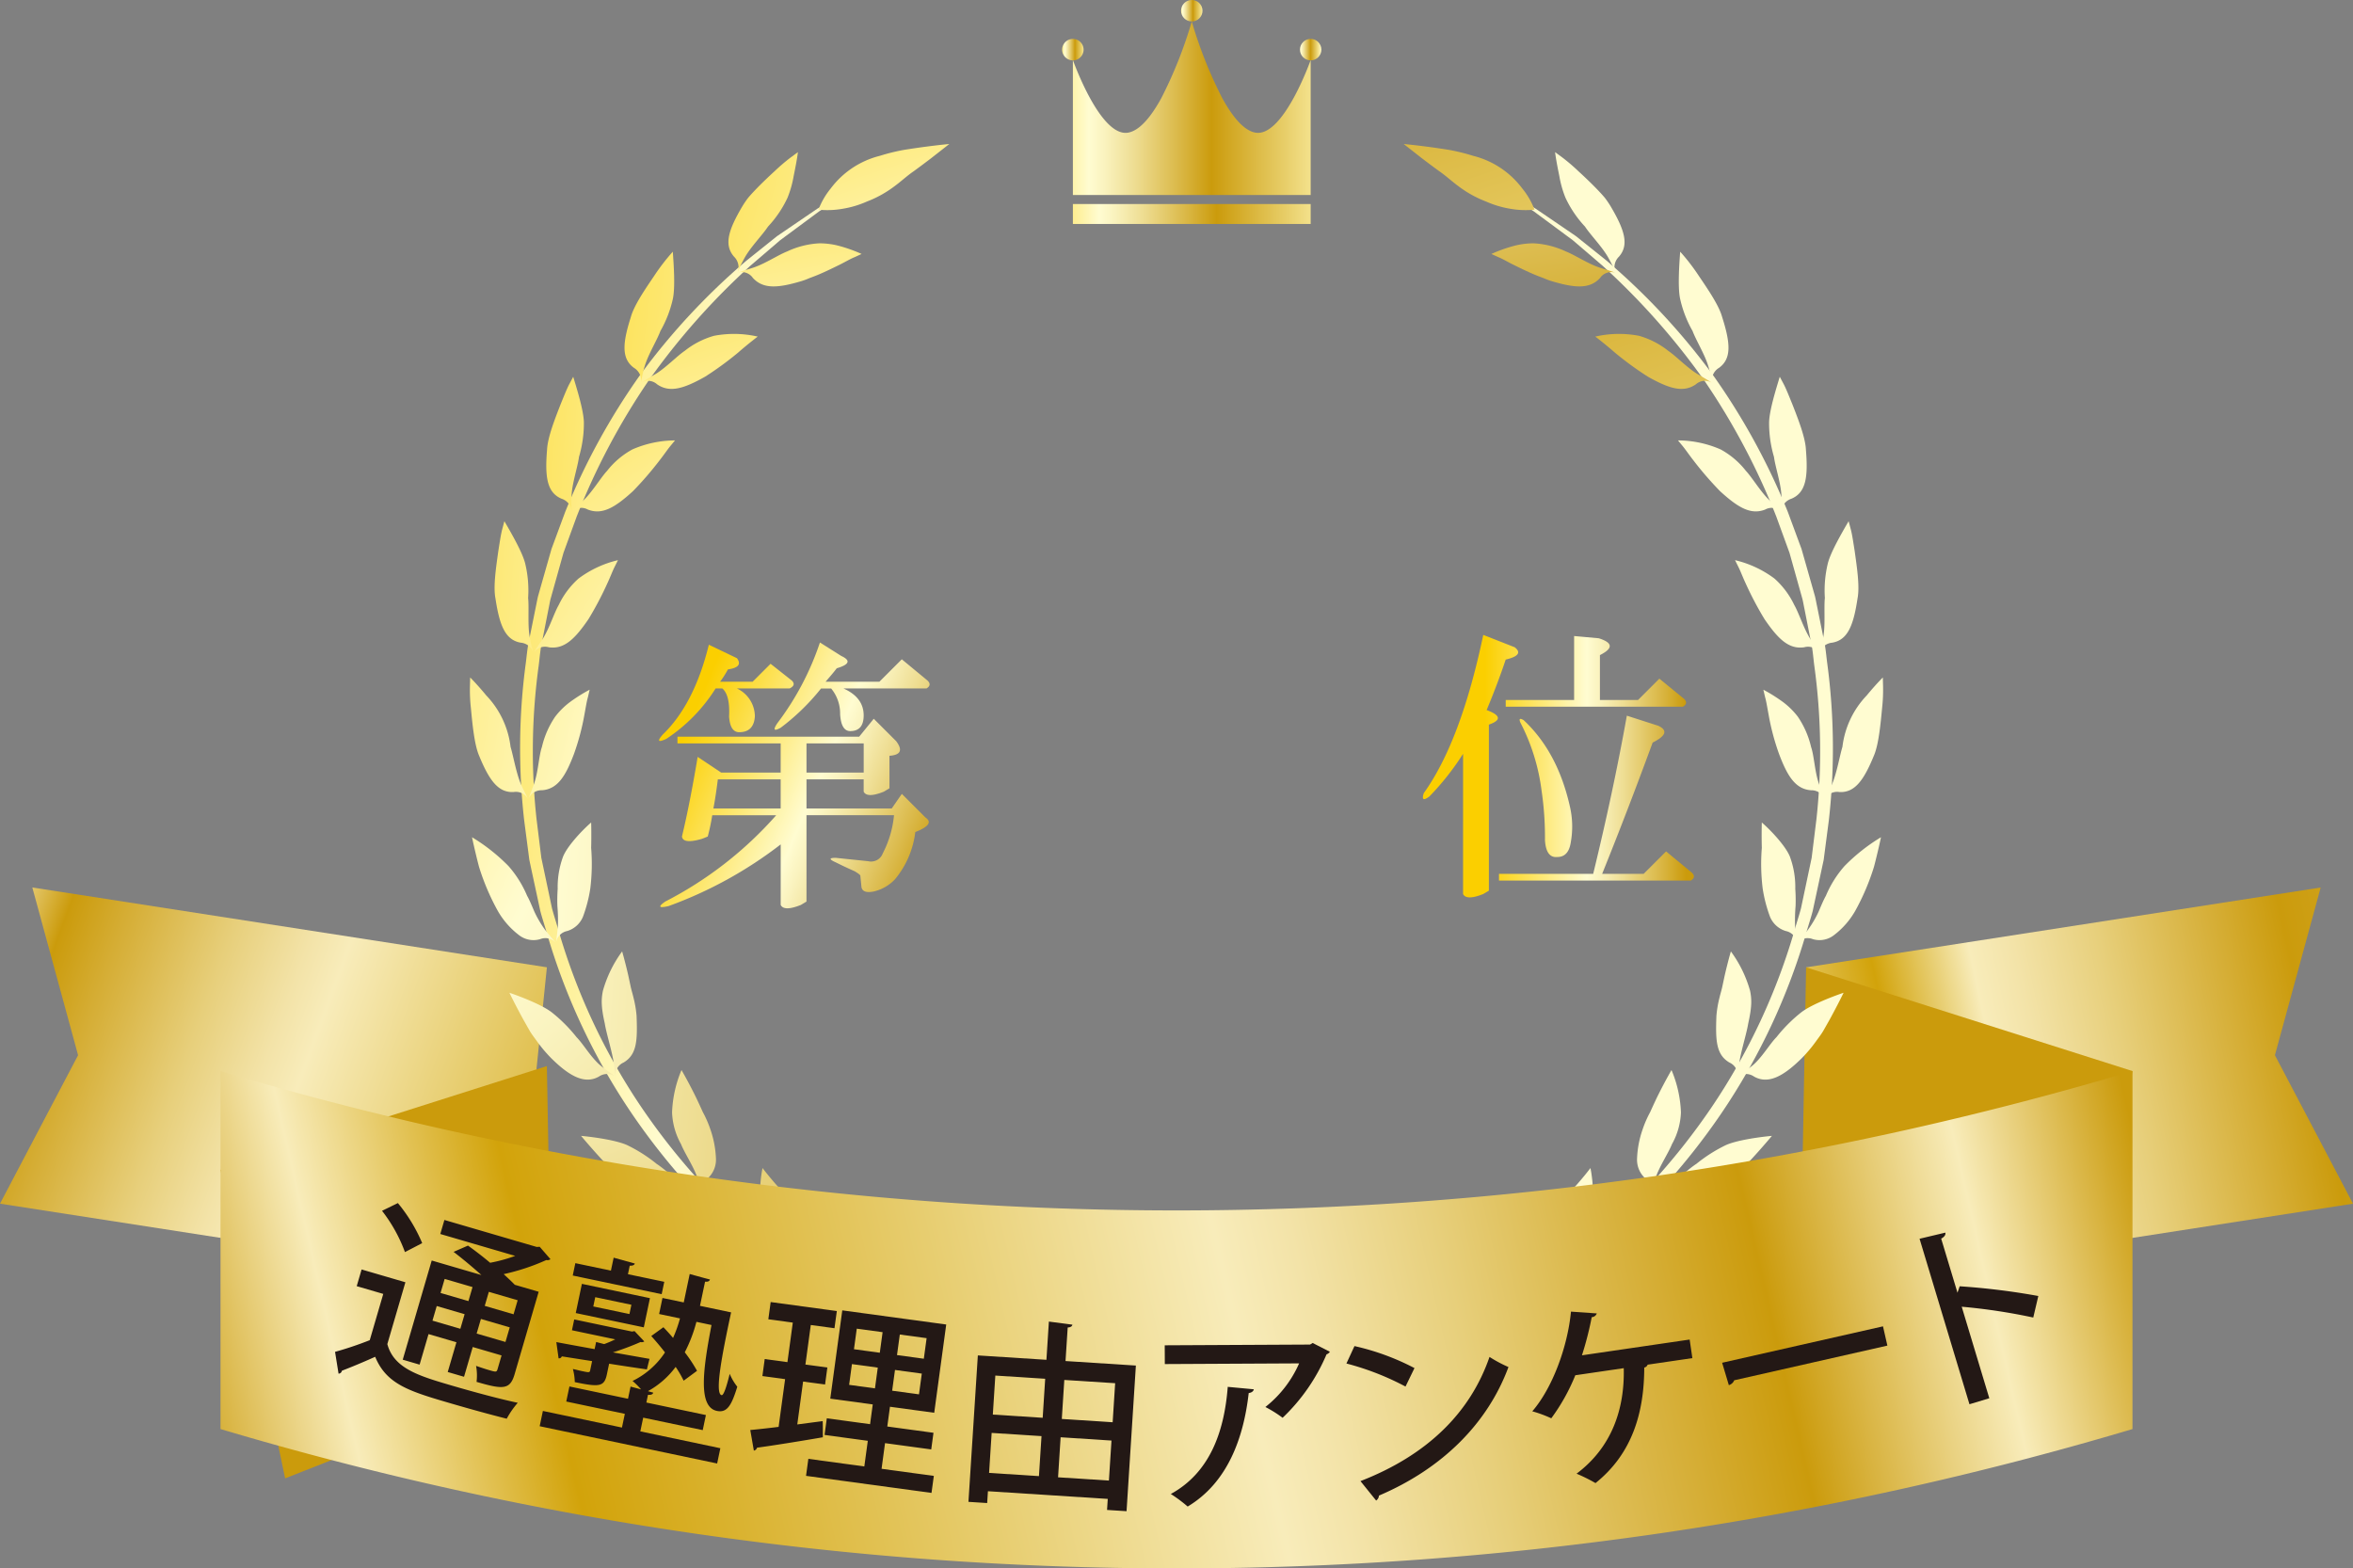 <svg xmlns="http://www.w3.org/2000/svg" xmlns:xlink="http://www.w3.org/1999/xlink" width="428.84" height="285.855" viewBox="0 0 428.84 285.855">
  <rect x="0" y="0" width="428.84" height="285.855" fill="#808080" stroke="none"/>
  <defs>
    <linearGradient id="linear-gradient" x1="-0.406" y1="0.642" x2="2.477" y2="0.191" gradientUnits="objectBoundingBox">
      <stop offset="0.01" stop-color="#fbcf00"/>
      <stop offset="0.099" stop-color="#f8ecba"/>
      <stop offset="0.202" stop-color="#d2a30a"/>
      <stop offset="0.24" stop-color="#e8cf74"/>
      <stop offset="0.264" stop-color="#f8ecba"/>
      <stop offset="0.292" stop-color="#f3e3a8"/>
      <stop offset="0.346" stop-color="#e7cf7b"/>
      <stop offset="0.422" stop-color="#d5ad34"/>
      <stop offset="0.462" stop-color="#cb9b0c"/>
      <stop offset="0.912" stop-color="#f8ecba"/>
      <stop offset="1" stop-color="#fdd23e"/>
    </linearGradient>
    <linearGradient id="linear-gradient-2" x1="1.58" y1="0.788" x2="-0.264" y2="0.296" gradientUnits="objectBoundingBox">
      <stop offset="0.01" stop-color="#fbcf00"/>
      <stop offset="0.099" stop-color="#f8ecba"/>
      <stop offset="0.202" stop-color="#d2a30a"/>
      <stop offset="0.422" stop-color="#e8cf74"/>
      <stop offset="0.563" stop-color="#f8ecba"/>
      <stop offset="0.601" stop-color="#f3e3a8"/>
      <stop offset="0.676" stop-color="#e7cf7b"/>
      <stop offset="0.781" stop-color="#d5ad34"/>
      <stop offset="0.836" stop-color="#cb9b0c"/>
      <stop offset="0.912" stop-color="#f8ecba"/>
      <stop offset="1" stop-color="#fdd23e"/>
    </linearGradient>
    <linearGradient id="linear-gradient-3" x1="-0.469" y1="0.112" x2="3.101" y2="1.219" gradientUnits="objectBoundingBox">
      <stop offset="0.006" stop-color="#fbcf00"/>
      <stop offset="0.253" stop-color="#fffcd1"/>
      <stop offset="0.296" stop-color="#faf3bf"/>
      <stop offset="0.381" stop-color="#eedd92"/>
      <stop offset="0.499" stop-color="#dbba4b"/>
      <stop offset="0.596" stop-color="#cb9b0c"/>
      <stop offset="0.796" stop-color="#e7cd67"/>
      <stop offset="0.871" stop-color="#f3e18b"/>
      <stop offset="1" stop-color="#fffcd1"/>
    </linearGradient>
    <linearGradient id="linear-gradient-4" x1="-1.814" y1="-3.051" x2="11.234" y2="16.954" xlink:href="#linear-gradient-3"/>
    <linearGradient id="linear-gradient-5" x1="-2.997" y1="-1.089" x2="21.582" y2="9.875" xlink:href="#linear-gradient-3"/>
    <linearGradient id="linear-gradient-6" x1="-1.852" y1="-4.78" x2="11.903" y2="25.892" xlink:href="#linear-gradient-3"/>
    <linearGradient id="linear-gradient-7" x1="-3.957" y1="-0.852" x2="30.421" y2="9.233" xlink:href="#linear-gradient-3"/>
    <linearGradient id="linear-gradient-8" x1="-1.865" y1="-3.417" x2="12.765" y2="20.62" xlink:href="#linear-gradient-3"/>
    <linearGradient id="linear-gradient-9" x1="-5.619" y1="-0.864" x2="39.744" y2="8.935" xlink:href="#linear-gradient-3"/>
    <linearGradient id="linear-gradient-10" x1="-2.26" y1="-2.596" x2="14.279" y2="15.957" xlink:href="#linear-gradient-3"/>
    <linearGradient id="linear-gradient-11" x1="-6.407" y1="-1.1" x2="37.396" y2="8.937" xlink:href="#linear-gradient-3"/>
    <linearGradient id="linear-gradient-12" x1="-3.269" y1="-2.157" x2="16.95" y2="12.095" xlink:href="#linear-gradient-3"/>
    <linearGradient id="linear-gradient-13" x1="-5.27" y1="-1.598" x2="23.983" y2="9.265" xlink:href="#linear-gradient-3"/>
    <linearGradient id="linear-gradient-14" x1="-5.592" y1="-2.149" x2="22.181" y2="9.927" xlink:href="#linear-gradient-3"/>
    <linearGradient id="linear-gradient-15" x1="-4.519" y1="-2.5" x2="15.804" y2="10.021" xlink:href="#linear-gradient-3"/>
    <linearGradient id="linear-gradient-16" x1="-12.107" y1="-2.4" x2="35.632" y2="8.587" xlink:href="#linear-gradient-3"/>
    <linearGradient id="linear-gradient-17" x1="-4.424" y1="-4.059" x2="11.684" y2="11.166" xlink:href="#linear-gradient-3"/>
    <linearGradient id="linear-gradient-18" x1="-14.955" y1="-2.858" x2="33.643" y2="7.711" xlink:href="#linear-gradient-3"/>
    <linearGradient id="linear-gradient-19" x1="-4.675" y1="-6.745" x2="9.286" y2="12.839" xlink:href="#linear-gradient-3"/>
    <linearGradient id="linear-gradient-20" x1="-14.234" y1="-3.552" x2="24.648" y2="7.167" xlink:href="#linear-gradient-3"/>
    <linearGradient id="linear-gradient-21" x1="-5.168" y1="-11.463" x2="7.831" y2="15.633" xlink:href="#linear-gradient-3"/>
    <linearGradient id="linear-gradient-22" x1="-12.951" y1="-4.491" x2="17.606" y2="6.873" xlink:href="#linear-gradient-3"/>
    <linearGradient id="linear-gradient-23" x1="-5.907" y1="-17.693" x2="6.747" y2="17.836" xlink:href="#linear-gradient-3"/>
    <linearGradient id="linear-gradient-24" x1="-11.365" y1="-5.993" x2="12.214" y2="6.908" xlink:href="#linear-gradient-3"/>
    <linearGradient id="linear-gradient-25" x1="-7.731" y1="0.112" x2="-4.162" y2="1.219" xlink:href="#linear-gradient-3"/>
    <linearGradient id="linear-gradient-26" x1="-26.459" y1="-3.051" x2="-13.411" y2="16.954" xlink:href="#linear-gradient-3"/>
    <linearGradient id="linear-gradient-27" x1="-52.897" y1="-1.089" x2="-28.318" y2="9.875" xlink:href="#linear-gradient-3"/>
    <linearGradient id="linear-gradient-28" x1="-29.191" y1="-4.78" x2="-15.436" y2="25.892" xlink:href="#linear-gradient-3"/>
    <linearGradient id="linear-gradient-29" x1="-78.335" y1="-0.852" x2="-43.957" y2="9.233" xlink:href="#linear-gradient-3"/>
    <linearGradient id="linear-gradient-30" x1="-32.66" y1="-3.417" x2="-18.03" y2="20.62" xlink:href="#linear-gradient-3"/>
    <linearGradient id="linear-gradient-31" x1="-108.237" y1="-0.864" x2="-62.874" y2="8.935" xlink:href="#linear-gradient-3"/>
    <linearGradient id="linear-gradient-32" x1="-38.544" y1="-2.596" x2="-22.005" y2="15.957" xlink:href="#linear-gradient-3"/>
    <linearGradient id="linear-gradient-33" x1="-108.117" y1="-1.1" x2="-64.313" y2="8.937" xlink:href="#linear-gradient-3"/>
    <linearGradient id="linear-gradient-34" x1="-48.758" y1="-2.157" x2="-28.538" y2="12.095" xlink:href="#linear-gradient-3"/>
    <linearGradient id="linear-gradient-35" x1="-73.709" y1="-1.598" x2="-44.457" y2="9.265" xlink:href="#linear-gradient-3"/>
    <linearGradient id="linear-gradient-36" x1="-68.624" y1="-2.149" x2="-40.85" y2="9.927" xlink:href="#linear-gradient-3"/>
    <linearGradient id="linear-gradient-37" x1="-51.709" y1="-2.5" x2="-31.386" y2="10.021" xlink:href="#linear-gradient-3"/>
    <linearGradient id="linear-gradient-38" x1="-119.613" y1="-2.4" x2="-71.874" y2="8.587" xlink:href="#linear-gradient-3"/>
    <linearGradient id="linear-gradient-39" x1="-40.915" y1="-4.059" x2="-24.807" y2="11.166" xlink:href="#linear-gradient-3"/>
    <linearGradient id="linear-gradient-40" x1="-121.807" y1="-2.858" x2="-73.209" y2="7.711" xlink:href="#linear-gradient-3"/>
    <linearGradient id="linear-gradient-41" x1="-34.999" y1="-6.745" x2="-21.037" y2="12.839" xlink:href="#linear-gradient-3"/>
    <linearGradient id="linear-gradient-42" x1="-96.324" y1="-3.552" x2="-57.442" y2="7.167" xlink:href="#linear-gradient-3"/>
    <linearGradient id="linear-gradient-43" x1="-31.846" y1="-11.463" x2="-18.847" y2="15.633" xlink:href="#linear-gradient-3"/>
    <linearGradient id="linear-gradient-44" x1="-74.102" y1="-4.491" x2="-43.544" y2="6.873" xlink:href="#linear-gradient-3"/>
    <linearGradient id="linear-gradient-45" x1="-29.979" y1="-17.693" x2="-17.325" y2="17.836" xlink:href="#linear-gradient-3"/>
    <linearGradient id="linear-gradient-46" x1="-55.358" y1="-5.993" x2="-31.778" y2="6.908" xlink:href="#linear-gradient-3"/>
    <linearGradient id="linear-gradient-47" x1="-0.252" y1="0.5" x2="1.185" y2="0.5" xlink:href="#linear-gradient-3"/>
    <linearGradient id="linear-gradient-48" x1="-0.313" y1="0.5" x2="1.191" y2="0.5" xlink:href="#linear-gradient-3"/>
    <linearGradient id="linear-gradient-49" x1="-0.288" y1="0.5" x2="1.123" y2="0.5" gradientUnits="objectBoundingBox">
      <stop offset="0" stop-color="#fbcf00"/>
      <stop offset="0.253" stop-color="#fffcd1"/>
      <stop offset="0.296" stop-color="#faf3bf"/>
      <stop offset="0.381" stop-color="#eedd92"/>
      <stop offset="0.499" stop-color="#dbba4b"/>
      <stop offset="0.596" stop-color="#cb9b0c"/>
      <stop offset="0.796" stop-color="#e7cd67"/>
      <stop offset="0.871" stop-color="#f3e18b"/>
      <stop offset="1" stop-color="#fffcd1"/>
    </linearGradient>
    <linearGradient id="linear-gradient-50" x1="-0.23" y1="0.5" x2="1.16" y2="0.5" xlink:href="#linear-gradient-3"/>
    <linearGradient id="linear-gradient-51" x1="-0.302" y1="0.5" x2="1.025" y2="0.5" xlink:href="#linear-gradient-49"/>
    <linearGradient id="linear-gradient-52" x1="-0.045" y1="0.518" x2="1.016" y2="0.455" gradientUnits="objectBoundingBox">
      <stop offset="0.01" stop-color="#cb9b0c"/>
      <stop offset="0.099" stop-color="#f8ecba"/>
      <stop offset="0.202" stop-color="#d2a30a"/>
      <stop offset="0.409" stop-color="#e8cf74"/>
      <stop offset="0.541" stop-color="#f8ecba"/>
      <stop offset="0.578" stop-color="#f3e3a8"/>
      <stop offset="0.65" stop-color="#e7cf7b"/>
      <stop offset="0.751" stop-color="#d5ad34"/>
      <stop offset="0.803" stop-color="#cb9b0c"/>
      <stop offset="0.912" stop-color="#f8ecba"/>
      <stop offset="1" stop-color="#cb9b0c"/>
    </linearGradient>
    <linearGradient id="linear-gradient-53" x1="-0.205" y1="0.26" x2="1.029" y2="0.765" gradientUnits="objectBoundingBox">
      <stop offset="0.241" stop-color="#fbcf00"/>
      <stop offset="0.62" stop-color="#fffcd1"/>
      <stop offset="0.666" stop-color="#faf3bf"/>
      <stop offset="0.759" stop-color="#eedd92"/>
      <stop offset="0.887" stop-color="#dbba4b"/>
      <stop offset="0.991" stop-color="#cb9b0c"/>
    </linearGradient>
    <linearGradient id="linear-gradient-54" x1="0" y1="0.5" x2="1" y2="0.5" xlink:href="#linear-gradient-53"/>
  </defs>
  <g id="グループ_529" data-name="グループ 529" transform="translate(-50.914 -61.751)">
    <g id="グループ_85" data-name="グループ 85">
      <g id="グループ_84" data-name="グループ 84">
        <g id="グループ_82" data-name="グループ 82">
          <path id="パス_1020" data-name="パス 1020" d="M473.862,223.507,380.08,238.055l5.892,57.624,93.781-14.548-14.23-27.062Z" fill="url(#linear-gradient)"/>
          <path id="パス_1021" data-name="パス 1021" d="M439.565,256.958l-59.483-18.905L379.063,294l48.72,19.192Z" fill="#cb9b0c"/>
          <path id="パス_1022" data-name="パス 1022" d="M56.806,223.5l93.781,14.548L144.7,295.676,50.914,281.128l14.23-27.062Z" fill="url(#linear-gradient-2)"/>
          <path id="パス_1023" data-name="パス 1023" d="M91.1,274.955l59.483-18.905L151.6,312l-48.72,19.192Z" fill="#cb9b0c"/>
          <g id="グループ_81" data-name="グループ 81">
            <g id="グループ_58" data-name="グループ 58">
              <path id="パス_1024" data-name="パス 1024" d="M232.894,311.731c-8.748-2.408-7.636-.744-24.758-9.057-.525-.279-1.38-.658-2.441-1.271l-3.849-2.367-2.42-1.492a25.694,25.694,0,0,1-2.65-1.772l-5.881-4.319a121.763,121.763,0,0,1-24.9-26.843,116.729,116.729,0,0,1-15.525-33.163c-.37-1.255-.765-2.459-1.079-3.636l-.737-3.431c-.469-2.188-.9-4.171-1.267-5.906-.459-3.52-.788-6.038-.942-7.22a116.692,116.692,0,0,1,.281-28.536c.16-1.182.253-2.374.467-3.547l.708-3.508.708-3.507c.124-.583.225-1.171.367-1.75l.489-1.721,1.959-6.882,2.48-6.71a121.914,121.914,0,0,1,13.685-25.02,122.941,122.941,0,0,1,19.383-20.833l5.558-4.445,5.875-4.007,1.469-1,1.539-.889,3.083-1.761,3.081-1.753,3.206-1.518-3.118,1.676-2.991,1.9-2.988,1.891-1.49.948-1.421,1.052-5.676,4.2-5.358,4.59a128.6,128.6,0,0,0-18.632,21.023,124.9,124.9,0,0,0-13.1,24.771l-2.4,6.591-1.89,6.756-.473,1.688c-.136.568-.232,1.146-.351,1.718l-.678,3.441-.68,3.44c-.205,1.15-.29,2.319-.441,3.478a114.359,114.359,0,0,0-.4,27.982c.144,1.161.45,3.634.878,7.091.36,1.7.772,3.651,1.226,5.8q.339,1.612.711,3.371c.306,1.155.691,2.338,1.052,3.571a114.423,114.423,0,0,0,15.175,32.6,120.246,120.246,0,0,0,24.4,26.448l5.765,4.27a25.123,25.123,0,0,0,2.6,1.756l2.372,1.481,3.768,2.36c1.038.614,1.873,1,2.384,1.284C225.736,309.548,224.658,308.186,232.894,311.731Z" fill="url(#linear-gradient-3)"/>
              <path id="パス_1025" data-name="パス 1025" d="M200.08,99.967a16.192,16.192,0,0,0,4.455-.173,17.9,17.9,0,0,0,4.369-1.309,20.346,20.346,0,0,0,5.08-2.825c1.134-.829,2.245-1.87,3.415-2.673,1.155-.837,2.262-1.67,3.229-2.409l3.3-2.584s-1.7.156-4.156.476c-1.226.16-2.641.362-4.118.6a35.958,35.958,0,0,0-4.375,1.079,16.05,16.05,0,0,0-8.976,5.968A13.837,13.837,0,0,0,200.08,99.967Z" fill="url(#linear-gradient-4)"/>
              <g id="グループ_38" data-name="グループ 38">
                <path id="パス_1026" data-name="パス 1026" d="M186.742,108.532c1.107-1.9,3.2-4.036,4.136-5.478a20.154,20.154,0,0,0,3.563-5.26,19.081,19.081,0,0,0,1.122-3.968c.312-1.53.614-3.068.774-4.346l-1.313.964a34.989,34.989,0,0,0-2.965,2.536c-1.117,1.022-2.305,2.154-3.359,3.248-.526.549-1.024,1.082-1.455,1.6a17.679,17.679,0,0,0-1.036,1.526c-2.538,4.3-3.4,7.015-1.519,9.173a2.709,2.709,0,0,1,.636,2.942l.457-1.116C186.077,109.759,186.447,109.038,186.742,108.532Z" fill="url(#linear-gradient-5)"/>
              </g>
              <g id="グループ_39" data-name="グループ 39">
                <path id="パス_1027" data-name="パス 1027" d="M188.406,110.459c2.063-.724,4.457-2.3,5.963-2.88a15.7,15.7,0,0,1,5.852-1.479,13.913,13.913,0,0,1,3.761.507,26.507,26.507,0,0,1,3.96,1.429l-1.238.57c-.789.31-1.769.906-2.91,1.464s-2.384,1.169-3.59,1.678c-.6.256-1.2.482-1.75.684a13.389,13.389,0,0,1-1.479.555c-4.147,1.233-6.925,1.529-8.851-.589a2.476,2.476,0,0,0-2.8-.938l1.108-.388C187.075,110.884,187.857,110.651,188.406,110.459Z" fill="url(#linear-gradient-6)"/>
              </g>
              <g id="グループ_40" data-name="グループ 40">
                <path id="パス_1028" data-name="パス 1028" d="M168.459,128.339c.656-2.1,2.226-4.645,2.814-6.257a20.944,20.944,0,0,0,2.286-5.929c.422-2.088.159-6.027-.024-8.531A37.453,37.453,0,0,0,170.159,112c-1.7,2.511-3.688,5.407-4.268,7.523-1.517,4.754-1.749,7.588.564,9.27a2.718,2.718,0,0,1,1.293,2.735l.2-1.189A20.051,20.051,0,0,1,168.459,128.339Z" fill="url(#linear-gradient-7)"/>
              </g>
              <g id="グループ_41" data-name="グループ 41">
                <path id="パス_1029" data-name="パス 1029" d="M170.513,129.843c1.852-1.165,3.836-3.237,5.177-4.134a15.192,15.192,0,0,1,5.366-2.758,19.467,19.467,0,0,1,7.954.146s-1.675,1.256-3.58,2.922a59.2,59.2,0,0,1-5.99,4.374c-3.773,2.126-6.418,3.033-8.77,1.4a2.462,2.462,0,0,0-2.93-.274l.994-.626Z" fill="url(#linear-gradient-8)"/>
              </g>
              <g id="グループ_42" data-name="グループ 42">
                <path id="パス_1030" data-name="パス 1030" d="M155.1,151.755c.169-2.19,1.126-5.026,1.337-6.729a21.564,21.564,0,0,0,.891-6.294c-.041-2.119-1.212-5.918-1.946-8.313l-.764,1.438c-.454.894-.964,2.192-1.536,3.591-1.108,2.822-2.376,6.1-2.467,8.294-.412,4.975,0,7.787,2.633,8.9a2.719,2.719,0,0,1,1.883,2.374l-.077-1.2A17.929,17.929,0,0,1,155.1,151.755Z" fill="url(#linear-gradient-9)"/>
              </g>
              <g id="グループ_43" data-name="グループ 43">
                <path id="パス_1031" data-name="パス 1031" d="M157.443,152.756c1.543-1.551,3.011-4.016,4.117-5.191a14.881,14.881,0,0,1,4.6-3.9,19.553,19.553,0,0,1,7.776-1.647l-.868,1.051c-.532.65-1.171,1.6-1.955,2.6a61.888,61.888,0,0,1-4.848,5.606c-3.2,2.917-5.574,4.4-8.234,3.338a2.463,2.463,0,0,0-2.91.4l.827-.834C156.4,153.71,157.043,153.174,157.443,152.756Z" fill="url(#linear-gradient-10)"/>
              </g>
              <g id="グループ_44" data-name="グループ 44">
                <path id="パス_1032" data-name="パス 1032" d="M147.412,177.592c-.339-2.172-.059-5.153-.245-6.861a20.832,20.832,0,0,0-.55-6.331c-.527-2.057-2.524-5.49-3.779-7.658l-.419,1.574c-.249.972-.442,2.355-.683,3.848-.419,3.006-.948,6.482-.526,8.639.741,4.941,1.787,7.588,4.6,8.078a2.7,2.7,0,0,1,2.344,1.88s-.17-.505-.344-1.154C147.67,178.963,147.5,178.17,147.412,177.592Z" fill="url(#linear-gradient-11)"/>
              </g>
              <g id="グループ_45" data-name="グループ 45">
                <path id="パス_1033" data-name="パス 1033" d="M149.919,178.036c1.145-1.863,2.006-4.6,2.811-5.995a15.272,15.272,0,0,1,3.61-4.835,19.429,19.429,0,0,1,7.2-3.362l-.608,1.219c-.379.75-.777,1.825-1.313,2.975a60.316,60.316,0,0,1-3.454,6.555c-2.44,3.57-4.411,5.552-7.241,5.125a2.483,2.483,0,0,0-2.774,1.041l.62-1C149.154,179.206,149.615,178.531,149.919,178.036Z" fill="url(#linear-gradient-12)"/>
              </g>
              <g id="グループ_46" data-name="グループ 46">
                <path id="パス_1034" data-name="パス 1034" d="M145.779,204.491c-.823-2.04-1.322-5.005-1.815-6.626a16.333,16.333,0,0,0-4.425-9.362c-.97-1.181-2.034-2.367-2.935-3.277l-.043,1.628a29.418,29.418,0,0,0,.17,3.894c.284,3.018.626,6.52,1.415,8.524,1.886,4.64,3.529,6.984,6.386,6.832a2.535,2.535,0,0,1,2.649,1.313S146.229,205.582,145.779,204.491Z" fill="url(#linear-gradient-13)"/>
              </g>
              <g id="グループ_47" data-name="グループ 47">
                <path id="パス_1035" data-name="パス 1035" d="M148.322,204.363c.692-2.071.814-4.929,1.357-6.471a16.336,16.336,0,0,1,2.423-5.529A13.835,13.835,0,0,1,154.8,189.7a29.6,29.6,0,0,1,3.58-2.247l-.308,1.327c-.235.814-.411,1.951-.642,3.2a43.424,43.424,0,0,1-1.908,7.18c-1.522,4.031-2.967,6.4-5.821,6.619a2.638,2.638,0,0,0-2.525,1.64S147.965,205.461,148.322,204.363Z" fill="url(#linear-gradient-14)"/>
              </g>
              <g id="グループ_48" data-name="グループ 48">
                <path id="パス_1036" data-name="パス 1036" d="M150.156,231.08a19.591,19.591,0,0,1-1.832-3.135c-.482-1.121-.923-2.2-1.344-2.932a19.777,19.777,0,0,0-3.4-5.425,33.712,33.712,0,0,0-6.64-5.245s.509,2.462,1.271,5.373A42.268,42.268,0,0,0,141.6,227.7a14.657,14.657,0,0,0,3.874,4.46,4.291,4.291,0,0,0,3.869.764,2.6,2.6,0,0,1,2.91.671S150.864,232.035,150.156,231.08Z" fill="url(#linear-gradient-15)"/>
              </g>
              <g id="グループ_49" data-name="グループ 49">
                <path id="パス_1037" data-name="パス 1037" d="M152.6,230.382a31.641,31.641,0,0,0-.1-3.5,29.581,29.581,0,0,1,.054-3.13,15.937,15.937,0,0,1,.991-5.9c.759-1.865,3.315-4.635,5.109-6.2,0,0,.067,2.077,0,4.635a36.579,36.579,0,0,1-.156,7.394,25.892,25.892,0,0,1-1.342,5.166,4.519,4.519,0,0,1-2.859,2.588,2.57,2.57,0,0,0-2.057,2.159S152.528,231.525,152.6,230.382Z" fill="url(#linear-gradient-16)"/>
              </g>
              <g id="グループ_50" data-name="グループ 50">
                <path id="パス_1038" data-name="パス 1038" d="M160.422,256c-1.742-1.41-3.212-4-4.429-5.212a27.555,27.555,0,0,0-4.51-4.522c-1.653-1.286-5.258-2.736-7.73-3.579,0,0,1.1,2.267,2.553,4.912l1.146,2.025c.4.676.9,1.309,1.343,1.929a25.5,25.5,0,0,0,2.585,3.065c3.5,3.468,6.2,4.739,8.684,3.351a2.654,2.654,0,0,1,3.007-.018S161.344,256.765,160.422,256Z" fill="url(#linear-gradient-17)"/>
              </g>
              <g id="グループ_51" data-name="グループ 51">
                <path id="パス_1039" data-name="パス 1039" d="M162.649,254.769c-.4-2.106-1.26-4.874-1.511-6.466-.685-3.061-.661-4.417-.339-5.985a22.286,22.286,0,0,1,3.5-7.167s.579,1.99,1.143,4.475l.412,1.934c.138.657.346,1.286.49,1.919a20.034,20.034,0,0,1,.587,3.4c.164,4.411.108,7.068-2.373,8.528a2.523,2.523,0,0,0-1.494,2.557S162.848,255.891,162.649,254.769Z" fill="url(#linear-gradient-18)"/>
              </g>
              <g id="グループ_52" data-name="グループ 52">
                <path id="パス_1040" data-name="パス 1040" d="M176.074,277.96c-1.9-1.087-4.044-3.167-5.487-4.085a27.488,27.488,0,0,0-5.373-3.418c-1.921-.864-5.789-1.44-8.4-1.688,0,0,1.606,1.94,3.653,4.163,1.029,1.107,2.142,2.3,3.261,3.331a25.608,25.608,0,0,0,3.244,2.37,18.376,18.376,0,0,0,5.381,2.351,4.24,4.24,0,0,0,3.81-1.018,2.692,2.692,0,0,1,2.939-.707A30.562,30.562,0,0,1,176.074,277.96Z" fill="url(#linear-gradient-19)"/>
              </g>
              <g id="グループ_53" data-name="グループ 53">
                <path id="パス_1041" data-name="パス 1041" d="M177.966,276.255c-.743-2.067-2.339-4.456-2.928-5.966A12.8,12.8,0,0,1,173.4,264.5a21.883,21.883,0,0,1,1.72-7.728s1.041,1.791,2.186,4.064c.578,1.131,1.158,2.4,1.7,3.6a19.722,19.722,0,0,1,1.376,3.149,18.2,18.2,0,0,1,1.014,5.287,4.588,4.588,0,0,1-1.428,3.581,2.486,2.486,0,0,0-.868,2.815Z" fill="url(#linear-gradient-20)"/>
              </g>
              <g id="グループ_54" data-name="グループ 54">
                <path id="パス_1042" data-name="パス 1042" d="M195.373,295.106c-2.112-.621-4.7-2.131-6.318-2.7a16.259,16.259,0,0,0-10.062-2.391c-1.571.069-3.126.126-4.406.274a34.448,34.448,0,0,0,4.41,3.328c1.258.843,2.639,1.729,3.952,2.494a15.664,15.664,0,0,0,3.607,1.7c4.794,1.433,7.643,1.615,9.3-.717a2.522,2.522,0,0,1,2.671-1.253S196.5,295.437,195.373,295.106Z" fill="url(#linear-gradient-21)"/>
              </g>
              <g id="グループ_55" data-name="グループ 55">
                <path id="パス_1043" data-name="パス 1043" d="M196.854,293.035c-1.2-1.827-3.312-3.757-4.222-5.09a16.38,16.38,0,0,1-2.8-5.354,13.892,13.892,0,0,1-.4-3.772,25.582,25.582,0,0,1,.455-4.184s1.259,1.676,2.958,3.549c.824.965,1.7,2.04,2.481,3.091s1.452,2.09,1.95,2.863c2.191,3.718,3.141,6.337,1.536,8.707a2.65,2.65,0,0,0-.289,3S197.488,294,196.854,293.035Z" fill="url(#linear-gradient-22)"/>
              </g>
              <g id="グループ_56" data-name="グループ 56">
                <path id="パス_1044" data-name="パス 1044" d="M218.941,308.174a46.982,46.982,0,0,1-6.748-1.24,19.466,19.466,0,0,0-6.328-.777,40.137,40.137,0,0,0-8.262,1.994l1.458.731a29.974,29.974,0,0,0,3.563,1.571,44.324,44.324,0,0,0,8.32,2.387c5,.311,7.844-.223,8.924-2.858a2.558,2.558,0,0,1,2.326-1.841S220.123,308.228,218.941,308.174Z" fill="url(#linear-gradient-23)"/>
              </g>
              <g id="グループ_57" data-name="グループ 57">
                <path id="パス_1045" data-name="パス 1045" d="M219.916,305.822c-1.577-1.507-4.134-2.778-5.243-4.037a16.182,16.182,0,0,1-3.972-4.517c-1.049-1.647-1.609-5.407-1.707-7.8l1.071.839c.666.508,1.53,1.3,2.58,2a34.934,34.934,0,0,1,5.657,4.8c2.971,3.121,4.517,5.389,3.485,8.072a2.617,2.617,0,0,0,.4,2.975S220.757,306.607,219.916,305.822Z" fill="url(#linear-gradient-24)"/>
              </g>
            </g>
            <g id="グループ_79" data-name="グループ 79">
              <path id="パス_1046" data-name="パス 1046" d="M297.773,311.731c8.748-2.408,7.636-.744,24.758-9.057.525-.279,1.38-.658,2.441-1.271l3.849-2.367,2.42-1.492a25.694,25.694,0,0,0,2.65-1.772l5.881-4.319a121.764,121.764,0,0,0,24.9-26.843A116.729,116.729,0,0,0,380.2,231.447c.37-1.255.765-2.459,1.079-3.636l.737-3.431c.469-2.188.895-4.171,1.267-5.906.459-3.52.788-6.038.942-7.22a116.641,116.641,0,0,0-.281-28.536c-.16-1.182-.253-2.374-.467-3.547l-.708-3.508-.708-3.507c-.124-.583-.225-1.171-.367-1.75l-.489-1.721-1.959-6.882-2.48-6.71a121.915,121.915,0,0,0-13.685-25.02A122.942,122.942,0,0,0,343.7,109.24l-5.558-4.445-5.875-4.007-1.469-1-1.539-.889-3.083-1.761-3.081-1.753-3.206-1.518L323,95.547l2.991,1.9,2.988,1.891,1.49.948,1.421,1.052,5.676,4.2,5.358,4.59a128.6,128.6,0,0,1,18.632,21.023,124.9,124.9,0,0,1,13.1,24.771l2.4,6.591,1.89,6.756.473,1.688c.136.568.232,1.146.351,1.718l.678,3.441.68,3.44c.205,1.15.29,2.319.441,3.478a114.361,114.361,0,0,1,.4,27.982c-.144,1.161-.45,3.634-.878,7.091-.36,1.7-.772,3.651-1.226,5.8q-.339,1.612-.711,3.371c-.306,1.155-.691,2.338-1.052,3.571a114.445,114.445,0,0,1-15.174,32.6,120.248,120.248,0,0,1-24.406,26.448l-5.765,4.27a25.123,25.123,0,0,1-2.6,1.756L327.8,297.4l-3.768,2.36c-1.037.614-1.873,1-2.384,1.284C304.931,309.548,306.009,308.186,297.773,311.731Z" fill="url(#linear-gradient-25)"/>
              <path id="パス_1047" data-name="パス 1047" d="M330.588,99.967a16.2,16.2,0,0,1-4.456-.173,17.9,17.9,0,0,1-4.369-1.309,20.346,20.346,0,0,1-5.08-2.825c-1.134-.829-2.245-1.87-3.415-2.673-1.155-.837-2.262-1.67-3.229-2.409l-3.3-2.584s1.7.156,4.156.476c1.226.16,2.641.362,4.118.6a35.958,35.958,0,0,1,4.375,1.079,16.05,16.05,0,0,1,8.976,5.968A13.86,13.86,0,0,1,330.588,99.967Z" fill="url(#linear-gradient-26)"/>
              <g id="グループ_59" data-name="グループ 59">
                <path id="パス_1048" data-name="パス 1048" d="M343.925,108.532c-1.107-1.9-3.2-4.036-4.136-5.478a20.154,20.154,0,0,1-3.563-5.26,19.081,19.081,0,0,1-1.122-3.968c-.312-1.53-.614-3.068-.774-4.346l1.313.964a34.989,34.989,0,0,1,2.965,2.536c1.117,1.022,2.3,2.154,3.359,3.248.526.549,1.024,1.082,1.455,1.6a17.68,17.68,0,0,1,1.036,1.526c2.538,4.3,3.395,7.015,1.519,9.173a2.706,2.706,0,0,0-.635,2.942l-.458-1.116C344.59,109.759,344.22,109.038,343.925,108.532Z" fill="url(#linear-gradient-27)"/>
              </g>
              <g id="グループ_60" data-name="グループ 60">
                <path id="パス_1049" data-name="パス 1049" d="M342.261,110.459c-2.063-.724-4.457-2.3-5.963-2.88a15.7,15.7,0,0,0-5.852-1.479,13.913,13.913,0,0,0-3.761.507,26.507,26.507,0,0,0-3.96,1.429l1.238.57c.789.31,1.769.906,2.91,1.464s2.384,1.169,3.59,1.678c.6.256,1.2.482,1.75.684a13.463,13.463,0,0,0,1.479.555c4.147,1.233,6.925,1.529,8.851-.589a2.476,2.476,0,0,1,2.8-.938l-1.108-.388C343.592,110.884,342.81,110.651,342.261,110.459Z" fill="url(#linear-gradient-28)"/>
              </g>
              <g id="グループ_61" data-name="グループ 61">
                <path id="パス_1050" data-name="パス 1050" d="M362.208,128.339c-.656-2.1-2.226-4.645-2.814-6.257a20.944,20.944,0,0,1-2.286-5.929c-.422-2.088-.159-6.027.024-8.531A37.453,37.453,0,0,1,360.508,112c1.7,2.511,3.688,5.407,4.268,7.523,1.517,4.754,1.749,7.588-.564,9.27a2.718,2.718,0,0,0-1.293,2.735l-.2-1.189A20.051,20.051,0,0,0,362.208,128.339Z" fill="url(#linear-gradient-29)"/>
              </g>
              <g id="グループ_62" data-name="グループ 62">
                <path id="パス_1051" data-name="パス 1051" d="M360.154,129.843c-1.852-1.165-3.836-3.237-5.177-4.134a15.192,15.192,0,0,0-5.366-2.758,19.467,19.467,0,0,0-7.954.146s1.675,1.256,3.58,2.922a59.2,59.2,0,0,0,5.99,4.374c3.773,2.126,6.418,3.033,8.77,1.4a2.462,2.462,0,0,1,2.93-.274l-.994-.626Z" fill="url(#linear-gradient-30)"/>
              </g>
              <g id="グループ_63" data-name="グループ 63">
                <path id="パス_1052" data-name="パス 1052" d="M375.565,151.755c-.169-2.19-1.126-5.026-1.337-6.729a21.564,21.564,0,0,1-.891-6.294c.041-2.119,1.212-5.918,1.946-8.313l.764,1.438c.454.894.964,2.192,1.536,3.591,1.108,2.822,2.376,6.1,2.467,8.294.412,4.975,0,7.787-2.633,8.9a2.719,2.719,0,0,0-1.883,2.374l.077-1.2A17.933,17.933,0,0,0,375.565,151.755Z" fill="url(#linear-gradient-31)"/>
              </g>
              <g id="グループ_64" data-name="グループ 64">
                <path id="パス_1053" data-name="パス 1053" d="M373.224,152.756c-1.543-1.551-3.011-4.016-4.117-5.191a14.88,14.88,0,0,0-4.6-3.9,19.553,19.553,0,0,0-7.776-1.647l.868,1.051c.532.65,1.171,1.6,1.955,2.6a61.891,61.891,0,0,0,4.848,5.606c3.2,2.917,5.574,4.4,8.234,3.338a2.463,2.463,0,0,1,2.91.4l-.827-.834C374.263,153.71,373.624,153.174,373.224,152.756Z" fill="url(#linear-gradient-32)"/>
              </g>
              <g id="グループ_65" data-name="グループ 65">
                <path id="パス_1054" data-name="パス 1054" d="M383.255,177.592c.339-2.172.059-5.153.245-6.861a20.832,20.832,0,0,1,.55-6.331c.527-2.057,2.524-5.49,3.779-7.658l.419,1.574c.249.972.442,2.355.683,3.848.419,3.006.948,6.482.526,8.639-.741,4.941-1.787,7.588-4.605,8.078a2.7,2.7,0,0,0-2.344,1.88s.17-.505.344-1.154C383,178.963,383.165,178.17,383.255,177.592Z" fill="url(#linear-gradient-33)"/>
              </g>
              <g id="グループ_66" data-name="グループ 66">
                <path id="パス_1055" data-name="パス 1055" d="M380.748,178.036c-1.144-1.863-2.006-4.6-2.811-5.995a15.273,15.273,0,0,0-3.61-4.835,19.429,19.429,0,0,0-7.2-3.362l.608,1.219c.379.75.777,1.825,1.314,2.975a60.153,60.153,0,0,0,3.453,6.555c2.44,3.57,4.411,5.552,7.241,5.125a2.483,2.483,0,0,1,2.774,1.041l-.62-1C381.513,179.206,381.052,178.531,380.748,178.036Z" fill="url(#linear-gradient-34)"/>
              </g>
              <g id="グループ_67" data-name="グループ 67">
                <path id="パス_1056" data-name="パス 1056" d="M384.888,204.491c.823-2.04,1.323-5.005,1.815-6.626a16.333,16.333,0,0,1,4.425-9.362c.97-1.181,2.034-2.367,2.935-3.277l.043,1.628a29.415,29.415,0,0,1-.17,3.894c-.284,3.018-.626,6.52-1.415,8.524-1.886,4.64-3.529,6.984-6.386,6.832a2.535,2.535,0,0,0-2.649,1.313S384.438,205.582,384.888,204.491Z" fill="url(#linear-gradient-35)"/>
              </g>
              <g id="グループ_68" data-name="グループ 68">
                <path id="パス_1057" data-name="パス 1057" d="M382.345,204.363c-.692-2.071-.814-4.929-1.357-6.471a16.336,16.336,0,0,0-2.423-5.529,13.835,13.835,0,0,0-2.694-2.661,29.6,29.6,0,0,0-3.58-2.247l.308,1.327c.235.814.411,1.951.642,3.2a43.425,43.425,0,0,0,1.908,7.18c1.522,4.031,2.967,6.4,5.821,6.619a2.638,2.638,0,0,1,2.525,1.64S382.7,205.461,382.345,204.363Z" fill="url(#linear-gradient-36)"/>
              </g>
              <g id="グループ_69" data-name="グループ 69">
                <path id="パス_1058" data-name="パス 1058" d="M380.511,231.08a19.591,19.591,0,0,0,1.832-3.135c.482-1.121.923-2.2,1.345-2.932a19.756,19.756,0,0,1,3.4-5.425,33.712,33.712,0,0,1,6.64-5.245s-.509,2.462-1.271,5.373a42.267,42.267,0,0,1-3.388,7.984,14.657,14.657,0,0,1-3.874,4.46,4.291,4.291,0,0,1-3.869.764,2.6,2.6,0,0,0-2.91.671S379.8,232.035,380.511,231.08Z" fill="url(#linear-gradient-37)"/>
              </g>
              <g id="グループ_70" data-name="グループ 70">
                <path id="パス_1059" data-name="パス 1059" d="M378.063,230.382a31.649,31.649,0,0,1,.1-3.5,29.573,29.573,0,0,0-.054-3.13,15.937,15.937,0,0,0-.991-5.9c-.759-1.865-3.315-4.635-5.109-6.2,0,0-.067,2.077,0,4.635a36.576,36.576,0,0,0,.156,7.394,25.894,25.894,0,0,0,1.342,5.166,4.519,4.519,0,0,0,2.859,2.588,2.57,2.57,0,0,1,2.057,2.159S378.139,231.525,378.063,230.382Z" fill="url(#linear-gradient-38)"/>
              </g>
              <g id="グループ_71" data-name="グループ 71">
                <path id="パス_1060" data-name="パス 1060" d="M370.245,256c1.742-1.41,3.212-4,4.429-5.212a27.555,27.555,0,0,1,4.51-4.522c1.653-1.286,5.258-2.736,7.73-3.579,0,0-1.1,2.267-2.553,4.912l-1.146,2.025c-.4.676-.9,1.309-1.343,1.929a25.5,25.5,0,0,1-2.585,3.065c-3.5,3.468-6.2,4.739-8.684,3.351a2.654,2.654,0,0,0-3.007-.018S369.323,256.765,370.245,256Z" fill="url(#linear-gradient-39)"/>
              </g>
              <g id="グループ_72" data-name="グループ 72">
                <path id="パス_1061" data-name="パス 1061" d="M368.018,254.769c.4-2.106,1.26-4.874,1.511-6.466.685-3.061.661-4.417.339-5.985a22.286,22.286,0,0,0-3.5-7.167s-.579,1.99-1.143,4.475l-.412,1.934c-.138.657-.346,1.286-.49,1.919a20.033,20.033,0,0,0-.587,3.4c-.164,4.411-.108,7.068,2.373,8.528a2.523,2.523,0,0,1,1.494,2.557S367.819,255.891,368.018,254.769Z" fill="url(#linear-gradient-40)"/>
              </g>
              <g id="グループ_73" data-name="グループ 73">
                <path id="パス_1062" data-name="パス 1062" d="M354.593,277.96c1.9-1.087,4.044-3.167,5.487-4.085a27.488,27.488,0,0,1,5.373-3.418c1.921-.864,5.789-1.44,8.4-1.688,0,0-1.606,1.94-3.653,4.163-1.029,1.107-2.142,2.3-3.261,3.331a25.607,25.607,0,0,1-3.244,2.37,18.375,18.375,0,0,1-5.381,2.351,4.24,4.24,0,0,1-3.81-1.018,2.692,2.692,0,0,0-2.939-.707A30.56,30.56,0,0,0,354.593,277.96Z" fill="url(#linear-gradient-41)"/>
              </g>
              <g id="グループ_74" data-name="グループ 74">
                <path id="パス_1063" data-name="パス 1063" d="M352.7,276.255c.743-2.067,2.339-4.456,2.928-5.966a12.8,12.8,0,0,0,1.641-5.786,21.88,21.88,0,0,0-1.719-7.728s-1.042,1.791-2.187,4.064c-.578,1.131-1.158,2.4-1.7,3.6a19.722,19.722,0,0,0-1.376,3.149,18.2,18.2,0,0,0-1.014,5.287,4.591,4.591,0,0,0,1.428,3.581,2.486,2.486,0,0,1,.868,2.815Z" fill="url(#linear-gradient-42)"/>
              </g>
              <g id="グループ_75" data-name="グループ 75">
                <path id="パス_1064" data-name="パス 1064" d="M335.294,295.106c2.112-.621,4.7-2.131,6.318-2.7a16.262,16.262,0,0,1,10.062-2.391c1.571.069,3.126.126,4.406.274a34.447,34.447,0,0,1-4.41,3.328c-1.258.843-2.639,1.729-3.952,2.494a15.664,15.664,0,0,1-3.607,1.7c-4.794,1.433-7.643,1.615-9.3-.717a2.522,2.522,0,0,0-2.671-1.253S334.164,295.437,335.294,295.106Z" fill="url(#linear-gradient-43)"/>
              </g>
              <g id="グループ_76" data-name="グループ 76">
                <path id="パス_1065" data-name="パス 1065" d="M333.813,293.035c1.2-1.827,3.312-3.757,4.222-5.09a16.409,16.409,0,0,0,2.8-5.354,13.935,13.935,0,0,0,.4-3.772,25.582,25.582,0,0,0-.455-4.184s-1.259,1.676-2.958,3.549c-.824.965-1.7,2.04-2.481,3.091s-1.452,2.09-1.95,2.863c-2.191,3.718-3.141,6.337-1.536,8.707a2.65,2.65,0,0,1,.289,3S333.179,294,333.813,293.035Z" fill="url(#linear-gradient-44)"/>
              </g>
              <g id="グループ_77" data-name="グループ 77">
                <path id="パス_1066" data-name="パス 1066" d="M311.726,308.174a46.982,46.982,0,0,0,6.748-1.24,19.466,19.466,0,0,1,6.328-.777,40.137,40.137,0,0,1,8.262,1.994l-1.458.731a29.974,29.974,0,0,1-3.563,1.571,44.324,44.324,0,0,1-8.32,2.387c-5,.311-7.844-.223-8.924-2.858a2.558,2.558,0,0,0-2.326-1.841S310.544,308.228,311.726,308.174Z" fill="url(#linear-gradient-45)"/>
              </g>
              <g id="グループ_78" data-name="グループ 78">
                <path id="パス_1067" data-name="パス 1067" d="M310.751,305.822c1.577-1.507,4.134-2.778,5.243-4.037a16.182,16.182,0,0,0,3.972-4.517c1.049-1.647,1.609-5.407,1.707-7.8l-1.071.839c-.666.508-1.53,1.3-2.58,2a34.934,34.934,0,0,0-5.657,4.8c-2.971,3.121-4.517,5.389-3.485,8.072a2.617,2.617,0,0,1-.4,2.975S309.91,306.607,310.751,305.822Z" fill="url(#linear-gradient-46)"/>
              </g>
            </g>
            <g id="グループ_80" data-name="グループ 80">
              <rect id="長方形_6" data-name="長方形 6" width="43.338" height="3.636" transform="translate(246.45 98.935)" fill="url(#linear-gradient-47)"/>
              <path id="パス_1068" data-name="パス 1068" d="M289.788,72.688v24.6H246.45v-24.6s4.978,14.1,10.043,13.241c2.176-.368,4.266-3.006,6.058-6.264a79.357,79.357,0,0,0,5.567-14v0a79.529,79.529,0,0,0,5.567,14c1.792,3.258,3.882,5.9,6.058,6.264C284.811,86.785,289.788,72.688,289.788,72.688Z" fill="url(#linear-gradient-48)"/>
              <circle id="楕円形_1" data-name="楕円形 1" cx="1.954" cy="1.954" r="1.954" transform="translate(266.165 61.751)" fill="url(#linear-gradient-49)"/>
              <path id="パス_1069" data-name="パス 1069" d="M248.4,70.8a1.954,1.954,0,1,1-1.955-1.954A1.955,1.955,0,0,1,248.4,70.8Z" fill="url(#linear-gradient-50)"/>
              <circle id="楕円形_2" data-name="楕円形 2" cx="1.954" cy="1.954" r="1.954" transform="translate(287.834 68.843)" fill="url(#linear-gradient-51)"/>
            </g>
          </g>
          <path id="パス_1070" data-name="パス 1070" d="M439.565,256.959a610.283,610.283,0,0,1-348.463,0v65.247a610.265,610.265,0,0,0,348.463,0Q439.563,289.581,439.565,256.959Z" fill="url(#linear-gradient-52)"/>
        </g>
        <g id="グループ_83" data-name="グループ 83">
          <path id="パス_1071" data-name="パス 1071" d="M185.22,181.71q1.226,1.639-1.636,2.044A18.408,18.408,0,0,1,182.153,186h5.929l3.271-3.27,3.884,3.066c.543.546.409,1.022-.409,1.431H185.22a5.659,5.659,0,0,1,3.271,5.111q-.207,2.865-2.862,2.862-1.64,0-1.84-2.862.2-3.881-1.227-5.111h-1.227a30.369,30.369,0,0,1-9,9.2q-2.251,1.025-.613-.818,5.721-5.52,8.382-16.355Zm29.03,15.129q1.839,2.452-1.227,2.657v5.929l-1.022.613q-3.066,1.227-3.68,0V203.79H197.9V209.1h15.537l1.84-2.657,4.293,4.293q1.841,1.227-1.84,2.658a16.537,16.537,0,0,1-3.679,8.586,7.687,7.687,0,0,1-3.885,2.249q-2.046.408-2.249-.818l-.2-2.044c0-.134-.342-.409-1.022-.817q-1.841-.816-3.476-1.637c-1.226-.542-1.226-.817,0-.817l5.929.613a2.26,2.26,0,0,0,2.657-1.431,18.85,18.85,0,0,0,2.045-6.951H197.9v15.742l-1.022.613q-3.067,1.227-3.68,0V215.647a75.376,75.376,0,0,1-20.444,11.244q-2.659.613-.613-.818a68.943,68.943,0,0,0,20.239-15.742H180.722a37.408,37.408,0,0,1-.818,3.884l-1.022.409q-3.479,1.026-3.68-.409,1.428-5.926,2.862-14.515l4.293,2.863h10.836v-5.316H174.384v-1.226H207.5l2.658-3.272ZM193.193,209.1V203.79H181.744q-.411,3.271-.817,5.314Zm11.039-27.8q2.655,1.227-.817,2.249-.613.819-2.045,2.453h9.813l4.089-4.088,4.7,3.884q.814.819-.2,1.431H204.641q3.679,1.638,3.68,4.907,0,2.865-2.453,2.861-1.64,0-1.84-3.066a7.153,7.153,0,0,0-1.636-4.7h-1.839a40.419,40.419,0,0,1-7.36,7.156q-1.84,1.024-.613-.819a51.172,51.172,0,0,0,7.768-14.719ZM197.9,202.563h10.426v-5.316H197.9Z" fill="url(#linear-gradient-53)"/>
          <path id="パス_1072" data-name="パス 1072" d="M326.968,179.715q1.839,1.434-1.636,2.249-1.432,4.294-3.475,9.2,3.881,1.433.409,2.658v30.256l-1.023.614q-3.066,1.227-3.68,0V199.137a48.132,48.132,0,0,1-6.133,7.769q-1.638,1.226-1.022-.613,6.747-9.4,10.835-28.826Zm26.168,14.311q2.654,1.227-1.022,3.067-4.5,12.266-9.2,23.919h7.564l4.089-4.089,4.7,3.885c.543.542.476,1.022-.205,1.431H324.106v-1.227h17.172q3.681-15.127,6.134-28.826ZM342.3,178.08q3.882,1.226.205,3.066v8.178h6.951l3.884-3.884,4.5,3.68q.814.819-.205,1.43h-32.3v-1.226H337.8V177.671Zm-5.315,30.461a16.221,16.221,0,0,1,.205,6.747q-.412,2.658-2.453,2.658-2.046.205-2.249-3.067a58.291,58.291,0,0,0-.614-8.995,36.958,36.958,0,0,0-3.884-12.471q-.412-1.02.613-.409Q334.736,198.729,336.985,208.541Z" fill="url(#linear-gradient-54)"/>
        </g>
      </g>
    </g>
    <g id="グループ_86" data-name="グループ 86">
      <path id="パス_1073" data-name="パス 1073" d="M124.8,295.452l-3.293,11.267c1.2,4.478,5.8,5.821,11.884,7.6,3.974,1.162,8.74,2.442,11.886,3.1a15.958,15.958,0,0,0-2.011,2.9c-2.588-.644-6.513-1.716-10.108-2.766-7.534-2.2-11.785-3.445-13.866-8.517-2.118.956-4.295,1.858-6.069,2.54a.634.634,0,0,1-.607.535l-.639-3.975a63.534,63.534,0,0,0,6.324-2.128l2.465-8.433-4.839-1.414.89-3.042Zm-1.372-14.432a29.06,29.06,0,0,1,4.432,7.3l-3.141,1.633a27.846,27.846,0,0,0-4.178-7.523Zm5.588,23.879-1.626,5.565-3.076-.9,5.283-18.076,9.055,2.647c-1.6-1.444-3.474-3-5.069-4.221l2.623-1.146c1.241.888,2.684,1.985,4.037,3.131a28.137,28.137,0,0,0,4.568-1.254l-13.652-3.989.748-2.558,16.831,4.919.535-.031,1.965,2.262a.924.924,0,0,1-.758.154,39.208,39.208,0,0,1-7.766,2.569c.767.712,1.475,1.369,2.021,1.941l4.355,1.273L144.7,312.22c-.829,2.835-2.1,2.8-6.934,1.388a9.609,9.609,0,0,0-.086-2.914c.854.287,1.639.554,2.261.736,1.348.394,1.486.434,1.658-.153l.727-2.489-5.253-1.535-1.586,5.426-2.972-.869,1.586-5.426Zm.718-2.453,5.08,1.484.778-2.661-5.081-1.485Zm7.3-6.119-5.08-1.485-.748,2.558,5.081,1.484Zm.75,8.472,5.253,1.535.778-2.661-5.253-1.535Zm6.728-3.511.748-2.557-5.253-1.535-.748,2.557Z" fill="#231815"/>
      <path id="パス_1074" data-name="パス 1074" d="M168.139,320.129l-.525,2.5L182.2,325.7l-.584,2.783-32.344-6.794.585-2.783,14.41,3.027.525-2.5-10.676-2.242.578-2.748,10.675,2.242.467-2.22,1.915.513a14.345,14.345,0,0,0-1.552-1.54,14.854,14.854,0,0,0,5.91-5.2c-.809-1.053-1.7-2.085-2.5-2.99l2.212-1.6c.573.6,1.174,1.24,1.76,1.951a23.9,23.9,0,0,0,1.263-3.56l-3.805-.8.614-2.925,3.876.814,1.087-5.179c1.669.461,2.711.753,3.691,1-.1.31-.351.442-.894.4l-.925,4.4,5.672,1.191c-1.626,7.568-3.037,14.813-1.733,15.087.387.081.94-1.679,1.477-3.884a9.967,9.967,0,0,0,1.383,2.351c-1.043,3.386-1.854,4.8-3.721,4.405-3.453-.725-2.548-7.488-.979-15.656l-2.748-.577a26.808,26.808,0,0,1-2.123,5.55,27.094,27.094,0,0,1,2.234,3.376l-2.439,1.8a19.355,19.355,0,0,0-1.459-2.514,15.724,15.724,0,0,1-5.048,4.421l.971.278c-.094.274-.35.441-.964.386l-.295,1.409,10.851,2.28-.577,2.748Zm-6.617-7.9c-.474,2.255-1.344,2.367-5.853,1.419a10.053,10.053,0,0,0-.345-2.389c.564.118,1.121.272,1.614.375,1.3.274,1.445.3,1.533-.119l.355-1.691-5.52-.866a.536.536,0,0,1-.589.355l-.41-2.956c1.911.365,4.321.8,6.978,1.282l.274-1.3,1.465.382a20.239,20.239,0,0,0,2.021-.863l-7.892-1.658.414-1.973,10.535,2.213.459-.087,1.776,1.881a.834.834,0,0,1-.686.113,49.774,49.774,0,0,1-5.032,1.886l6.668,1.18-.477,1.923c-2.319-.34-4.639-.68-6.881-1.041Zm10.457-16.859-.474,2.255-16.206-3.4.473-2.255,6.483,1.362.5-2.361,3.859,1.068c-.1.274-.343.406-.929.394l-.326,1.55Zm-3.731,8.3-12.4-2.605,1.118-5.321,12.4,2.605Zm-8.85-5.5-.355,1.691,6.588,1.384.356-1.691Z" fill="#231815"/>
      <path id="パス_1075" data-name="パス 1075" d="M196.221,321.365l4.624-.606c.017.147.033.295.036,2.947-4.39.748-9.034,1.5-11.994,1.894a.753.753,0,0,1-.582.538l-.652-3.758c1.435-.132,3.206-.327,5.165-.57l1.184-8.7-4.139-.563.422-3.1,4.139.563.98-7.206-4.459-.607.426-3.139,12.058,1.64L203,303.829l-4.317-.587-.98,7.207,4,.543-.422,3.1-4-.544Zm15.36,8.085,9.525,1.295-.422,3.1-22.867-3.11.422-3.1,10.2,1.387.635-4.673-7.884-1.072.413-3.032,7.884,1.072.49-3.6-7.741-1.052,2.188-16.09,18.943,2.577-2.188,16.089-8.063-1.1-.49,3.6,8.42,1.145-.413,3.032-8.419-1.145Zm-5.912-15.3,4.709.64.514-3.781-4.709-.641Zm1.392-10.239-.509,3.746,4.709.64.509-3.746ZM218.4,315.88l.514-3.781-4.887-.666-.515,3.782Zm.883-6.493.509-3.746-4.887-.665-.51,3.746Z" fill="#231815"/>
      <path id="パス_1076" data-name="パス 1076" d="M245.108,309.81l12.823.823-1.7,26.544-3.555-.228.129-2.012-21.839-1.4-.139,2.155-3.412-.219,1.712-26.688,12.5.8.447-6.968,4.292.564c-.055.284-.284.486-.863.521Zm-13.463,13.1-.468,7.291,9.087.583.468-7.291Zm9.758-9.87-9.088-.583-.456,7.112,9.088.583ZM243.749,331l9.267.594.468-7.291-9.268-.6Zm10.405-17.15-9.267-.594-.457,7.111,9.268.6Z" fill="#231815"/>
      <path id="パス_1077" data-name="パス 1077" d="M293.287,308.12a1.174,1.174,0,0,1-.609.471,34.43,34.43,0,0,1-8.005,11.56,22.1,22.1,0,0,0-3.141-1.964,20.678,20.678,0,0,0,6.15-7.951l-24.477.125-.017-3.42,26.492-.134.467-.291Zm-13.86,6.838c-.07.36-.393.614-.932.688-.931,8.177-3.841,16.327-11.126,20.683a26.163,26.163,0,0,0-3.071-2.288c7.035-3.852,9.734-11.209,10.376-19.527Z" fill="#231815"/>
      <path id="パス_1078" data-name="パス 1078" d="M297.77,307.084a44.482,44.482,0,0,1,10.936,4.01l-1.633,3.366a49.34,49.34,0,0,0-10.77-4.2Zm1.092,24.608c12.112-4.7,20-12.417,23.52-22.633a23.925,23.925,0,0,0,3.454,1.844c-3.744,10.123-11.878,18.435-23.607,23.432a1.154,1.154,0,0,1-.512.9Z" fill="#231815"/>
      <path id="パス_1079" data-name="パス 1079" d="M358.857,305.893l.495,3.384-8.155,1.195a.808.808,0,0,1-.614.526c-.012,8.114-2.143,15.666-8.884,21.055a30.661,30.661,0,0,0-3.452-1.713c6.457-4.839,8.779-11.836,8.6-19.232L338.02,312.4a35.69,35.69,0,0,1-4.381,7.845,22.78,22.78,0,0,0-3.461-1.275c3.61-4.167,6.414-11.6,7.052-18.168l4.7.329a1.016,1.016,0,0,1-.919.681,60.794,60.794,0,0,1-1.782,6.954Z" fill="#231815"/>
      <path id="パス_1080" data-name="パス 1080" d="M364.776,310.124l29.317-6.638.8,3.511-27.913,6.32a1.511,1.511,0,0,1-.98.887Z" fill="#231815"/>
      <path id="パス_1081" data-name="パス 1081" d="M421.482,301.881a107.061,107.061,0,0,0-13.041-1.972l5.029,16.684-3.619,1.09-9.092-30.16,4.7-1.117c.08.389-.147.759-.761,1.094l2.972,9.858.4-1.173a126.465,126.465,0,0,1,14.333,1.771Z" fill="#231815"/>
    </g>
    <path id="パス_1082" data-name="パス 1082" d="M294.89,260.861q-15.73-.484-31.543-.483-15.571,0-31.06.483-2.018,0-2.017-3.145A7.5,7.5,0,0,1,231.4,253.6q16.618-24.449,31.061-41.79l3.145-3.631q12.021-14.116,15.894-22.749a33.608,33.608,0,0,0,2.984-14.118q0-11.617-5.728-17.67a15.955,15.955,0,0,0-12.1-4.919q-11.3,0-15.894,9.116-1.614,3.468-1.613,11.695,0,3.312-3.792,5.489a14.029,14.029,0,0,1-7.5,1.934q-5.082,0-5.082-5.808,0-10.488,11.374-19.524a35.575,35.575,0,0,1,22.509-8.068q15,0,24.2,8.554,8.309,7.743,8.309,19.846,0,10.65-4.678,18.233-4.359,7.181-15.974,17.666l-5.083,4.6q-21.7,19.521-32.109,36.384h27.43q10.891,0,15.085-.888a13.627,13.627,0,0,0,5.89-2.583q4.92-3.63,8.955-12.907.483-1.13,1.291-1.128a4.548,4.548,0,0,1,2.178.562c.646.323.969.674.969,1.049l-.162.888Q298.923,249.165,294.89,260.861Z" fill="url(#linear-gradient-54)"/>
  </g>
</svg>
